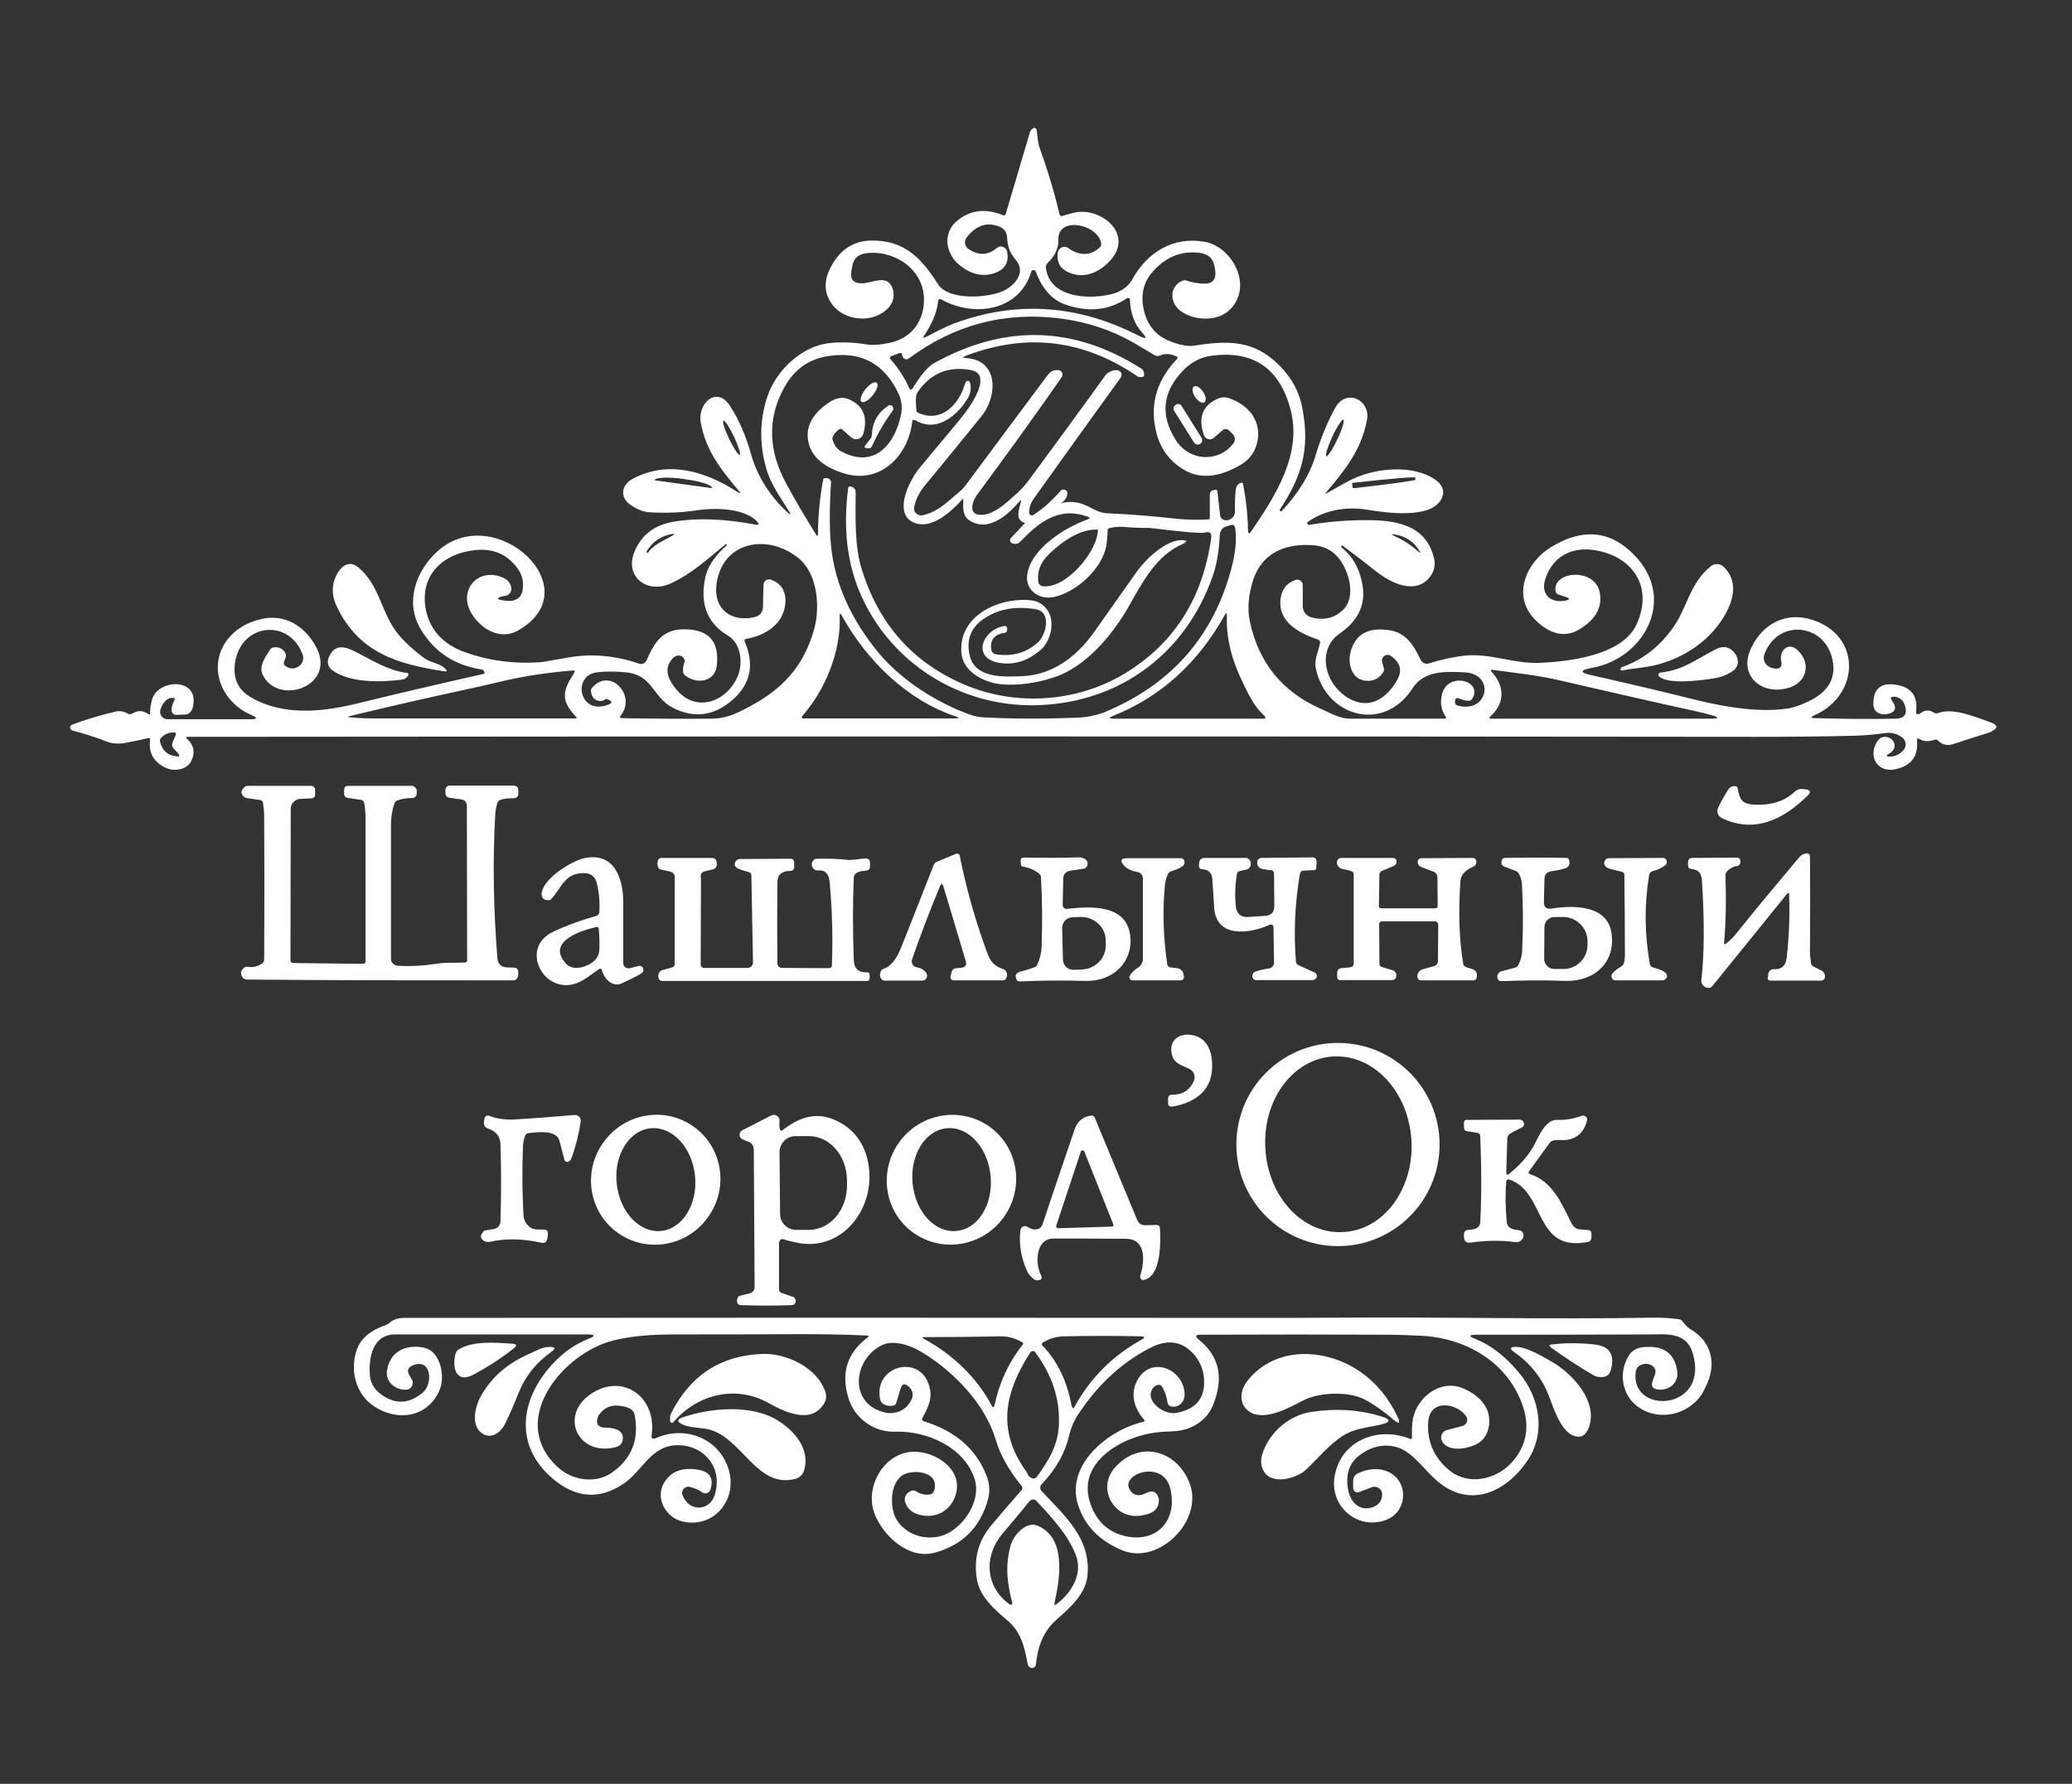 <?xml version="1.0" encoding="utf-8"?>
<!-- Generator: Adobe Illustrator 28.0.0, SVG Export Plug-In . SVG Version: 6.00 Build 0)  -->
<svg version="1.1" id="Слой_1" xmlns="http://www.w3.org/2000/svg" xmlns:xlink="http://www.w3.org/1999/xlink" x="0px" y="0px"
	 viewBox="0 0 764.7 658.5" style="enable-background:new 0 0 764.7 658.5;" xml:space="preserve">
<rect x="0" y="0" width="764.7" height="658.5" fill="#333333" stroke="none"/>
<style type="text/css">
	.st0{fill:#FFFFFF;}
</style>
<g>
	<path class="st0" d="M734.5,266.6c-5.1-1.8-13.8-5.5-19-3.4c-0.6,0.2-1.4,0.2-1.9-0.2c-1.5-1-3.1-1-4.7,0.2c-1.3,0.9-1.9,0.6-1.7-1
		c0.5-5.4-1.9-8.5-7.3-9.4c-5.8-1-8.6,1.5-8.5,7.2c0,2.9,2.6,4.1,5.1,3.6c3.1-0.6,3.7-2.3,1.8-4.9c-0.8-1.1-0.5-1.6,0.9-1.5
		c0.4,0,0.7,0.1,1.1,0.2c1.3,0.5,2.1,1.4,2.6,2.6c1.2,3.4,0.2,5.2-3.2,5.3c-8.9,0.2-18.8,0.1-29.8-0.2c-1.7,0-1.7-0.4-0.2-1.1
		c16.8-7.4,17.5-29.6-1.2-35.3c-9.5-2.9-18,1.6-22.2,10.5c-4.9,10.2,3.8,17.5,13.5,14.8c6.9-1.8,9-9.1,3.5-14.1
		c-3.4-3.1-6.8,0.4-5.9,4.3c0.4,1.8-0.3,2.7-2.1,2.6c-1.1,0-2-0.4-2.9-1c-1.3-1-1.8-2.7-1.2-4.3c4.7-12.8,21.5-11.7,24.9,1.2
		c1.8,7-0.8,12.2-8,15.9c-3.4,1.7-6.5,2.8-9.5,3.1c-8.7,1.1-19.9-0.1-33.8-3.6c-12.4-3.1-24.8-6-37.2-8.8c-4.7-1-4.7-1.9,0.1-2.8
		c18.4-3.3,30.5-24,16.9-40c-9.1-10.6-19.9-12.1-32.4-4.4c-8.7,5.4-14.4,17.6-5.8,26.5c4.5,4.6,10.3,7.4,16.4,3.8
		c4.8-2.9,8.6-7,7.7-13.2c-1.4-9.9-17.6-8.5-16.4-1c0.1,0.7,0.5,1.1,1.1,1.3l2.2,0.7c2.3,0.7,2.2,1.2-0.1,1.6
		c-5.6,0.8-8.8-2.9-6.9-8.3c2.6-7.8,9.3-11.6,17.5-10.5c14.5,2,22.5,13.5,16.1,27.5c-5.3,11.5-24.9,13.7-35.8,14.2
		c-9.3,0.4-18.2-3.6-27.4-2.7c-4.3,0.5-8.8,1.4-13.4,2.9c-1.2,0.4-2.5-0.2-3.1-1.3c-2.6-5.4-5.2-10.1-11.8-11
		c-7.8-1.1-12.5,1.7-14.1,8.3c-1,4,0.4,9.5,5,10.3c2.9,0.5,5.3-0.4,7-2.9c0.4-0.5,0.5-1.1,0.3-1.7l-0.6-2.2
		c-0.5-1.9,1.6-3.4,3.2-2.3c3.5,2.4,4.3,5.4,2.4,8.8c-2.9,5.2-7.9,10-14.5,8.3c-8.7-2.3-14.9-13.2-10.4-21.4
		c0.8-1.5,1.9-2.7,3.2-3.6c6.6-4.5,10.3-10.3,8.8-18.5c-1-5.7-3.5-10.3-7.9-13.8c0,0,0,0,0-0.1l0.3-0.3c0.1-0.1,0.2-0.2,0.4,0
		c4.2,3.1,8.2,6.2,12.1,9.3c5.4,4.3,14.7,9.1,20.1,2.1c1.5-2,2-4.2,1.5-6.6c-2.9-12.7-14.3-14.3-25.1-14.3c-7.2,0-14.3,0.6-21.3,1.8
		c-0.1,0-0.2,0-0.2-0.1c0-0.2-0.1-0.3-0.2-0.4c-0.1-0.1-0.1-0.4,0-0.5c5.9-4.4,14.3-5.9,21.7-4.7c6.6,1.1,24.6,3.9,28-4.4
		c1-2.5,0.2-4.6-2.3-6.5c-8.6-6.1-23.3-4.4-32,0.3c-2.9,1.5-5.6,3.1-8.3,4.6c-0.5,0.3-0.6,0.2-0.2-0.3c7-8.3,13-15.6,15.1-26.8
		c1.4-7.3-7.6-11.8-11.7-4.5c-2.9,5.3-5.3,11.1-7.2,17.4c-2.1,7.2-6.3,14.1-12.7,20.9c0,0-0.1,0.1-0.1,0l-0.4-0.3
		c-0.1-0.1-0.1-0.2-0.1-0.3c8.1-12.3,11.3-22.3,8.3-37.8c-1.3-6.7-4.8-12.5-10.6-17.5c-8.8-7.6-18.3-7-29.3-5.3
		c-3.6,0.6-10.6-1.6-13.7-4.5c-3.1-2.8-4.8-6.6-5.3-11.3c-0.4-4.5,0.9-8.4,3.8-11.6c5-5.6,10.9-7.8,17.6-6.8c3,0.5,4.8,2.2,5.2,5.3
		l0.2,1.2c0.4,3.3-1,5-4.4,4.8c-2.1-0.1-4.1-0.4-6.1-1.1c-0.6-0.2-1.2-0.2-1.8,0.1c-4.8,2.3-4.4,8.2-0.5,11.1
		c5.1,3.7,13.9,4.1,18.5-0.8c8.3-8.7,0.4-22.9-9.4-24.7c-11.7-2.2-21.4,3.8-26.9,13.8c-1.8,3.3-5.1,5-8.6,5.7
		c-8.5,1.8-22.1,0.8-23.3-10c-0.1-0.6,0.2-1.2,0.6-1.7c2.7-2.5,4.1-5.4,4-8.7c-0.2-8.8,14.8-5.6,15.8,1.5c0.1,0.5-0.1,1-0.5,1.4
		c-3.5,3.4-7.9,3-11.6,0.3c-1.5-1.1-3.6-0.2-3.9,1.6c-0.6,4,1.3,6.7,5.5,7.9c5.6,1.7,11-1.4,14.5-5.7c7-8.8-2.6-17.4-11.3-17.2
		c-2.4,0-4.8,0.9-7,1.5c-0.6,0.2-1-0.1-1.1-0.7c-1.9-8.1-4.3-16.1-7.2-24.1c-0.8-2.1-0.9-4.7-1.2-6.9c0-0.3-0.2-0.5-0.4-0.6
		c-0.5-0.4-1.1-0.1-1.8,0.8c-0.1,0.1-0.1,0.2-0.2,0.3l-9,30.4c-0.2,0.6-0.6,0.8-1.1,0.5c-6.6-2.6-12.3-1.9-17.2,2.4
		c-5,4.4-3.8,11.6,0.7,15.6c4,3.5,8.2,4.8,12.5,3.7c4.5-1.2,6.4-3.9,5.6-8.1c-0.3-1.9-2.5-2.6-3.9-1.4c-3.2,2.7-6.7,2.8-10.4,0.3
		c-1.4-1-1.7-2.9-0.6-4.3c3.5-4.5,7.6-5.8,12.1-3.9c1.8,0.7,2.7,2.1,2.8,4.1c0.1,3.1,1.1,5.7,3,7.9c4.4,4.9-0.5,10.1-4.9,11.9
		c-5.7,2.4-19.8,3.4-23.7-2.8c-6-9.5-12.4-16.2-24.6-16c-6.6,0.1-11.6,3.4-15,10c-2.5,4.9-2.4,9.4,0.5,13.4
		c4.5,6.4,15.4,7.4,20.9,1.4c1.8-2,2.3-4.3,1.6-6.8c-1.8-6-7.5-2.2-11.5-2.2c-3,0-4.3-1.5-3.8-4.5l0.3-1.7c0.5-2.9,2.1-4.5,5-4.9
		c10.5-1.4,21.2,5.8,21.5,16.6c0.2,8.2-4.4,14.6-12.4,16.4c-3.6,0.8-6.6,1-9.1,0.6c-4.9-0.8-9.5-0.9-13.8-0.4
		c-9.8,1.2-19.3,10-22.5,19.7c-2.9,8.7-3,17.7-0.3,26.9c1.6,5.6,5.3,10.5,8.4,15.6c0.7,1.1,0.5,1.2-0.5,0.4
		c-6.7-6.2-11.3-13.4-13.6-21.6c-1.9-6.8-4.5-12.8-7.8-17.9c-4.9-7.5-12-0.9-10.8,6.1c1.9,10.5,7.4,17.3,13.9,25.1
		c1,1.2,0.9,1.4-0.5,0.5c-11.9-7.7-25.6-11.6-38.4-4.8c-4.1,2.1-5.1,6.7-1,9.6c2.4,1.7,4.8,2.7,7.1,2.8c6.2,0.4,12.2,0.1,18-0.8
		c6.1-0.9,16.9-0.7,21.5,4c1.2,1.2,1,1.7-0.7,1.3c-11.3-2.1-21.4-2.5-30-1c-6.8,1.2-11.6,4.7-14.2,10.7c-4.2,9.6,4.7,16.2,13.4,12
		c7.7-3.6,13.6-9.1,20-14.3c0.2-0.2,0.4-0.2,0.5,0v0c0.1,0.1,0.1,0.2,0,0.3c-3.8,3.4-7,7.3-8,12.3c-1.9,9.5,0.9,16.5,8.4,21
		c4.9,2.9,5.7,10.1,3.7,14.9c-3.9,9.5-15.3,13.9-22.7,5c-2.8-3.4-5-7.6-1.3-11.5c1.2-1.3,3.2-1.5,4.2,0.2c0.2,0.4,0.3,0.8,0.1,1.3
		c-0.4,1.1-0.6,2.2-0.5,3.4c0,0.5,0.2,0.9,0.6,1.3c4.1,3.4,11,2.8,11.8-3.3c1.1-9-2.8-13.5-11.8-13.6c-8.3-0.1-11.2,4.9-14.1,11.5
		c-0.5,1-1.6,1.6-2.7,1.2c-8.7-3-17.4-3.8-26.1-2.3c-6.5,1.1-9.8,1.7-9.8,1.7c-10.1,0.8-19.5-0.5-28.3-3.6
		c-8.1-2.9-12.9-8.1-14.5-15.5c-2.5-12.4,5.6-20.8,17.9-22.2c6.9-0.8,12.2,1.5,16.1,7c1.1,1.6,1.8,3.5,1.8,5.5
		c0.2,5.2-2.6,7.2-8.4,5.8c-1.1-0.2-1.1-0.5-0.1-1c0.6-0.2,1.2-0.4,1.8-0.4c1.5-0.1,2.6-1.5,2.4-3c-0.3-1.7-1.2-2.9-2.9-3.7
		c-9.4-4.2-17,4.7-11.7,13.3c3.5,5.7,10.5,9.8,17,6.2c27.2-15.4-8.3-48.1-29.4-29.5c-8.1,7.1-12.5,19-6.4,29
		c5,8.4,12.5,13.3,22.3,14.8c0.5,0.1,0.9,0.3,1.1,0.8c0.3,0.5,0.2,0.8-0.4,0.9c-16.4,3.7-32.3,7.4-47.8,11.2
		c-12.3,2.9-26.5,4.2-38.1-2.7c-4.7-2.8-6.6-7.2-5.6-13c2.4-14.4,20.1-16,24.9-2.6c0.6,1.7-0.1,3.6-1.8,4.5
		c-1.7,0.9-3.2,0.7-4.7-0.5c-0.4-0.3-0.6-0.8-0.4-1.3l0.6-1.7c0.2-0.6,0.1-1.3-0.2-1.8c-1-1.6-2.4-2.2-4.3-1.9
		c-0.6,0.1-1,0.4-1.3,0.9c-1.6,2.5-4.2,6.1-2.7,9.1c5.6,11.8,27.2,4.4,19.9-9.9c-4.1-7.9-11.6-12.6-20.3-10.6
		c-5.6,1.3-9.8,3.9-12.8,7.9c-7.2,9.9-2,22.8,9,27.5c2.5,1.1,2.4,1.6-0.3,1.6H61.8c-1.8,0-3.1-1.7-2.6-3.5c0.6-2,2.1-4.5,4.5-4.4
		c0.8,0,1,0.4,0.6,1.1c-0.6,1-0.9,2.1-1,3.4c0,1,0.8,1.9,1.8,1.8l2.8-0.1c1.7,0,2.7-0.9,3.2-2.5c3-11.4-12.7-10.7-14.9-3.3
		c-0.5,1.7-0.8,3.3-0.8,5.1c0,0.7-0.3,0.8-0.8,0.4c-1.9-1.3-3.8-1.3-5.8-0.1c-0.5,0.3-1.1,0.4-1.7,0c-1.4-0.8-3-1.1-4.5-0.7
		c-5.6,1.3-10.9,2.9-16,4.8c-0.5,0.2-0.8,0.7-0.7,1.2c0.1,0.5,0.4,0.8,0.9,1c3.8,1,7.9,2.2,12.2,3.9c2.2,0.9,4.5,1.1,6.9,0.7
		c2.9-0.5,5.8-1.1,8.6-1.8c0.7-0.2,1,0.1,0.9,0.8c-0.6,4.6,1.3,8,5.7,10.1c3.4,1.6,8.1,0.7,9.6-2.7c1.4-3.1,0.8-5.7-1.6-7.9
		c-0.6-0.5-0.5-0.8,0.3-0.8c209.1-0.2,401.9-0.2,578.2,0c12.8,0,25-0.1,36.5-0.4c3.7-0.1,7.6-0.4,11.7-1c2.2-0.3,4.3,0.2,6.2,1.6
		c1.5,1.1,1.8,3.3,0.5,4.7c-1.4,1.6-3.1,2.4-5.1,2.4c-1.4,0-1.5-0.3-0.3-1c5.6-3.4-1.2-9.1-4.2-4.7c-3.7,5.5,0,11.7,6.4,10.4
		c6-1.2,8.7-4.7,8.2-10.7c0-0.7,0.2-0.9,0.9-0.5c1.6,1,3.4,1,5.5,0.3c0.5-0.2,1-0.1,1.4,0.3c1.6,1.6,3.5,2,5.8,1.2
		c4.4-1.4,8.8-2.9,13.4-4.3C737.5,268.8,737.6,267.7,734.5,266.6z M515.3,197.4c3.8,0.7,6.8,2.8,8.8,6.4c0,0.1,0,0.1,0,0.2
		c0,0-0.1,0-0.2,0c-3-2.7-5.9-4.6-8.8-5.9C513.1,197.2,513.2,197,515.3,197.4z M499.3,178.2l0.4,0c12.5-1.4,22.6-2.3,22.6-1.9
		l0.1,0.8c0,0.3-10,1.7-22.5,3.1l-0.4,0c-0.1,0-0.3-0.1-0.3-0.2l-0.2-1.5C499.1,178.3,499.2,178.2,499.3,178.2z M491.7,161.2
		c1.7-3.7,3.6-6.5,4.1-6.3c0.5,0.2-0.4,3.5-2.2,7.2c-1.7,3.7-3.6,6.5-4.1,6.3C489,168.1,490,164.9,491.7,161.2z M273,167.9
		c-0.5,0.2-2.2-2.4-3.9-5.9c-1.7-3.5-2.6-6.5-2.1-6.7c0.5-0.2,2.2,2.4,3.9,5.9C272.5,164.7,273.5,167.7,273,167.9z M262.8,180.2
		C262.8,180.2,262.8,180.2,262.8,180.2l-21.2-2.9c0,0,0,0,0,0v0c0.2-1.1,4.9-1.3,10.7-0.5l0.5,0.1
		C258.4,177.6,263,179.1,262.8,180.2L262.8,180.2z M248.2,197.7c-3.6,2.1-6.4,2.9-9.2,6.4c0,0-0.1,0.1-0.1,0l-0.3-0.3
		c-0.1-0.1-0.1-0.1,0-0.2c2.2-3.6,5.3-5.8,9.5-6.5C249,197,249.1,197.2,248.2,197.7z M65.2,279.2c-3.3-0.3-5.3-2.1-6.1-5.3
		c-0.2-0.6,0-1.2,0.4-1.6c1.3-1.3,2.8-2,4.7-1.9c0.7,0,0.9,0.4,0.6,1l-1.2,2.9c-0.2,0.6-0.1,1.3,0.3,1.8l1.9,2.1
		C66.5,279,66.3,279.4,65.2,279.2z M341.2,123.7c2.9-4.4,4.6-8.5,5-12.4c0.1-0.9,0.5-1.1,1.3-0.7c11.7,6.5,28.6,4.5,33.1-10.3
		c0.2-0.8,1.4-0.8,1.7,0c1.9,5.2,5.2,10.1,10.8,12.1c8.6,3,16.1,2.2,22.8-2.3c0.5-0.3,1.1,0,1.1,0.5c0.2,4.9,1.6,8.9,4.3,11.9
		c2.2,2.5,1.9,2.9-1.1,1.4c-21.7-11.1-43.6-12.9-65.8-5.3c-4.5,1.5-8.5,3.6-12.5,5.7C340.7,125,340.5,124.7,341.2,123.7z
		 M329.1,131.4l2.7-1c0.7-0.3,1.1,0,1.2,0.7c0.1,0.8,0.5,1.3,1.2,1.5c0.4,0.1,0.8,0,1.1-0.2c16.8-12.5,35.5-17.5,56.3-14.8
		c9.8,1.3,18.8,4.3,26.9,9c2.7,1.6,5.3,3.1,7.8,4.6c0.5,0.3,1.1,0.3,1.6,0.1c2.1-0.9,4.2-0.8,6.5,0.4c0.3,0.1,0.3,0.5,0.1,0.7
		c-7.3,7.6-10,16.1-8.1,25.7c1.3,6.7,4.7,11.7,10.2,15.1c5.9,3.7,13,3.2,21.1-1.5c3.7-2.1,5.8-5.3,6.5-9.4c1.1-7.6-3.9-13-10.6-15.3
		c-1.4-0.5-2.8-0.4-4.2,0.2c-5.6,2.5-7.3,7-5.1,13.4c0.5,1.6,2.5,2.1,3.7,1l3-2.6c1-0.9,1.9-0.8,2.8,0.1l1.2,1.2
		c0.9,0.9,1,2.4,0.2,3.4c-5.6,7.2-16.3,6.6-21.3-1.3c-5.9-9.3-4.8-18,3-25.9c2.9-2.9,6.3-4.7,10.4-5.2c15.3-2,25,4.7,29,19.9
		c4.3,16.3-5.4,31.6-14.5,44.9c-0.7,1.1-1.1,1-1.2-0.3c-0.1-5.6-0.7-11.2-1.8-17c-0.1-0.6-0.5-0.8-1-0.5c-1,0.4-1.5,1.1-1.7,2.2
		c-0.3,2.4-0.4,5.1-0.3,7.9c0.1,1.7-0.7,2.9-2.3,3.5c-0.4,0.2-0.9,0.2-1.4,0.1c-1-0.1-1.7-0.9-1.8-1.8l-1-8.8c0-0.4-0.4-0.7-0.8-0.6
		l-0.5,0.1c-1,0.2-1.5,0.7-1.5,1.8l0,8.5c0,0.2-0.1,0.3-0.2,0.5c-3.6,0.3-9,0.2-12.9-0.3c-8.4-0.9-16.6-1.6-24.5-1.9
		c-2.5-0.1-4.3-1-6.4-2.1c-0.6-0.3-1.1-0.6-1.7-0.8c-3-1.4-6.2-1.7-9.4-0.8c1.5-0.8,2.4-2,2.5-3.6c0.1-0.6-0.3-1.2-0.9-1.4
		c-0.6-0.2-1.2-0.1-1.6,0.4c-3.3,3.8-6.7,6.8-10.1,8.9c-0.3,0.2-0.7,0.2-1,0c-0.3-0.2-0.5-0.5-0.5-0.9c0-1.8,0.6-3.5,1.7-5.1
		c10.2-14.3,20.9-29.2,32.1-44.7c0.3-0.5,0.4-1,0.3-1.5c-0.2-0.5-0.6-0.9-1.1-1.1c-0.5-0.2-1.1-0.2-1.6-0.1
		c-1.4,0.3-2.5,0.9-3.2,1.8c-9.7,13.5-19.2,26.4-28.1,38.5c-1.7,2.3-3.6,4.4-5.7,6.1c-0.4,0.3-0.8,0.7-1.2,1.1
		c-3.4,2.9-7.3,6.3-11.9,5.8c-1.3-0.1-2.4-1.3-2.3-2.7c0.1-1.7,0.8-3.3,1.9-4.8c10.5-14.2,21-28.7,31.1-43.2
		c0.3-0.4,0.4-0.9,0.3-1.4c-0.1-0.5-0.5-0.9-0.9-1.1c-0.3-0.2-0.7-0.2-1-0.2c-1.5,0-2.6,0.6-3.5,1.8c-10,13.4-20,26.8-30,40.3
		c-0.9,1.3-2.1,2.5-3.4,3.5c-0.6,0.5-1.1,0.9-1.6,1.4c-3.4,2.9-6.6,5.6-11.1,6.6c-0.9,0.2-1.8-0.1-2.5-0.7c-0.7-0.6-0.9-1.6-0.7-2.5
		c0.6-2.7,1.9-5.3,3.8-7.6c8.4-10.2,15.4-18.8,21.3-26.1c3-3.8,5.1-10.6,2.9-15.6c-1-2.3-3.3-5.1-8.6-5.5c-0.9-0.1-1.2-0.2-1.4-0.2
		l0-0.1c0.3-0.2,0.7-0.4,1.4-0.7c22.3-8.4,43.3-5.8,63.1,7.8c0.2,0.1,0.4,0.2,0.7,0.2c1,0,1.5-0.1,1.6-0.5c0.2-1.1-0.2-2.2-1.1-2.7
		c-24.8-15.7-50.1-16.4-76.1-2.1c-3.6,2-6.1,6.3-8.3,9.6c-0.3,0.4-0.9,0.4-1.1-0.1c-1.6-3.7-3.8-7.1-6.6-10.4
		C328.1,132.2,328.3,131.7,329.1,131.4z M383.2,214.8c-0.5-3.7,0.7-7,3.7-10c2.3-2.3,10.3-9.7,18.1-9.3c0.2,0,0.2,0,0.2,0.3
		c-0.2,4.8-4.5,11.9-10.1,16.5c-3.7,3.1-7.4,4.5-10.3,4.1C384,216.3,383.3,215.6,383.2,214.8z M212,265.2c-23,0-47.6,0-73.6,0
		c-3.1,0-6.1-0.1-9.1-0.4c-1.1-0.1-1.1-0.3,0-0.5c13.6-3.3,27.5-6.5,41.9-9.6c4.3-0.9,8.5-1.9,12.8-2.9c8.5-2.1,17.7-3.5,27.4-4.3
		c0.7-0.1,0.9,0.2,0.5,0.9c-4.2,6.5-5.1,10,0.5,16C213.1,264.9,213,265.2,212,265.2z M272.1,263.1c-3,1.4-6,2.1-9.1,2.2
		c-11.5,0.1-22.6,0-33.4-0.2c-0.8,0-1-0.4-0.5-1c5.9-7.3-3.9-18-10.6-10.2c-0.4,0.5-0.5,1-0.4,1.5c0.4,2.2,1.5,3.3,3.5,3.4
		c0.7,0,1.3-0.2,1.8-0.7c0.1-0.1,0.2-0.1,0.3-0.1c2.6,0.8,2.6,1.6,0,2.4c-10.1,3.1-12.4-11-3.5-12.2c3.4-0.4,7-0.4,10.9,0
		c9.8,1,9.8,9.1,16.9,12.9c7.9,4.2,15.4,3.3,22.3-2.7c6.7-5.8,8.2-13,4.6-21.4c-0.3-0.7-0.1-1.1,0.7-1.2c7.2-1.3,13.3-5.5,14.2-12.6
		c0.5-4.6-1.2-7.7-5.2-9.2c-1.3-0.5-2.8,0.4-2.8,1.9c-0.1,2.6-0.2,5.2-0.2,7.7c0,2.3-1,3.7-3.1,4.2c-8.3,2-15.2-2.7-14.1-11.9
		c2-16,18.5-19,29.9-10.2c7.4,5.7,8.4,17.9,6.3,26.1C296.2,248.1,286.4,256.4,272.1,263.1z M352.5,265.2h-56.1
		c-0.4,0-0.6-0.5-0.4-0.8c8.7-9.7,14.4-24.2,13.9-36.9c0-1.2,0.2-1.3,0.8-0.2c9.1,16.4,23.8,31,41.8,37.1
		C354.2,264.9,354.2,265.2,352.5,265.2z M398.3,264.9c-12.5,0.5-24.3,0.5-35.5-0.1c-1.8-0.1-3.5-0.5-5.1-1.1
		c-12.1-4.4-24.7-12.4-33.1-22.3c-10.5-12.6-16.5-25.9-17.9-39.9c-0.6-6.3-0.6-14.1,0-23.2c0.1-1-0.7-1.8-1.6-1.8l-0.6,0
		c-0.4,0-0.7,0.2-0.7,0.6c-1.3,6.9-1.9,13.6-1.9,19.9c0,1-0.3,1-0.8,0.2c-3.5-5.6-7.2-11.8-10.9-18.6c-6.7-12.3-7-24.1-0.9-35.3
		c4.3-8,10.8-11.8,19.8-12.2c10.3-0.6,17.8,4.2,22.5,14.2c1.2,2.6,1.5,5.2,0.9,7.9c-2.3,11-9.9,19.9-21.9,13.5
		c-1.6-0.8-2.7-2.3-3.3-4.3c-0.2-0.5-0.1-1,0.2-1.5c0.5-0.9,1.2-1.7,2-2.3c0.5-0.4,1-0.4,1.4,0l3.3,2.9c1.5,1.3,3.8,0.6,4.4-1.3
		c1.8-6.2,0-10.5-5.3-12.8c-3.7-1.6-7.2,0.8-9.9,3.1c-4.4,3.8-6.1,8.1-5,12.9c1.4,6.2,7.2,9.5,12.9,11.3
		c13.6,4.3,24.1-6.6,25.4-19.3c0-0.2,0.1-0.4,0.2-0.5l0.1,0.2l0.5,0c0.2,0,0.2,0,0.3,0c2.5,1.6,5.2,2,8,1.4c4.1-1,8.3-4.4,11.2-9.2
		c1.1-1.7,1.4-3.4,1.2-5.1c-0.1-0.8-0.3-1.6-1-1.6c-0.7-0.1-0.9,0.7-1.2,1.5c-1.4,4.8-4.5,8.8-8.2,10.5c-2.9,1.3-6,1.2-9.1-0.3
		c-0.3-0.2-0.5-0.4-0.5-0.8c0-0.5-0.1-1.1-0.1-1.6c-0.1-1.9-0.3-3.8,0.6-5.2c4.6-6.7,11-9.5,19-8.2c2.1,0.3,3.4,1.1,3.9,2.5
		c1.3,3.6-2.9,10.5-7.3,15.8c-4.7,5.7-9.7,11.7-14.9,17.9c-2.5,3-7.3,11.3-5.5,16.7c0.7,2,2.2,3.3,4.5,3.9c5.9,1.5,12.3-4,16.7-8.9
		c0.2-0.2,0.3-0.3,0.4-0.4c0,0.1,0,0.3,0,0.5l0,0.5c-0.1,2.5-0.2,5.6,2.4,7.2c7.7,4.8,15.4-3.8,18-6.7c0.5-0.5,0.8-0.8,1-0.9
		c0,0.3-0.1,0.7-0.3,1.3c-0.3,1.2-0.6,2.2-0.7,3.3c-0.3,2,0.5,3.3,2.3,3.8l0,0.2l0,0l-5.1,5.4c-0.3,0.3-0.4,0.7-0.3,1.1
		c0.1,0.4,0.4,0.7,0.7,0.8l0.5,0.2c0.8,0.2,1.8,0,2.4-0.6c6.6-6.8,13.9-13.2,24.6-9.5c1,0.3,1.2,0.6,1.3,0.6
		c-0.1,0.1-0.3,0.3-1.3,0.7c-7.8,2.8-20.1,10.4-21.8,19.7c-0.5,2.7,0.2,5.1,2,6.8c1.5,1.4,3.5,2.2,5.7,2.2c0.7,0,1.4-0.1,2.1-0.2
		c8.2-1.8,18.2-10.6,19.4-19.6c0.2-1.7,0.4-3.4,0.4-5.1c0-0.4,0.2-0.6,0.6-0.7c1.7-0.5,3.6-0.6,5.4-0.5c3.1,0.3,6.2,0.4,9.3,0.4
		c0.1,0,0.2,0,0.3,0c8.5,1,18.6,2.2,20.3,1.7c1.8-0.5,2.6,0.2,2.3,2.1c-3.2,22.6-14,39.3-32.5,50.3c-17.5,10.3-39.7,11.7-58.4,3.8
		c-19.1-8.1-31.8-22.3-38.1-42.8c-2.7-8.8-2.2-19.1-2.2-28.4c0-0.8-0.4-1.4-1.2-1.8l-0.4-0.2c-0.6-0.2-1.2,0.1-1.2,0.7
		c-2.1,17-0.2,32.9,9.4,48.1c13.1,20.7,36.4,32.9,61.2,31.9c30.1-1.2,54.1-19.3,64-47.7c1.4-4,2.3-9.1,2.6-15.3
		c0.1-1.4,1-2.5,2.2-2.9l1.6-0.5c1.1-0.4,1.7,0,1.9,1.2c0.5,4.1,0.1,8.4-1,13c-6.4,26.2-22.3,44.6-47.7,55
		C404.4,264.1,401.4,264.7,398.3,264.9z M466.2,265.3l-55.3,0c-1.7,0-1.8-0.3-0.2-1c17.6-7,31.3-19.4,41.3-37.2c0.6-1,0.8-1,0.8,0.2
		c-0.3,7.8,1.6,15.9,5.7,24.3c2.2,4.6,4.3,9.2,8.2,12.7C467.3,264.9,467.1,265.3,466.2,265.3z M538.1,260.5
		c-0.8-0.2-1.2-0.7-1.1-1.5l0-0.5c0.1-0.6,0.7-1,1.3-0.7c1.2,0.5,2.4,0.8,3.6,0.9c0.6,0,1.1-0.2,1.4-0.7c4.3-6.7-9-10.3-11.1-1.7
		c-0.8,3.1-0.3,5.7,1.2,8c0.5,0.6,0.3,1-0.5,1c-12.5,0-24,0-34.4,0c-4.3,0-7.4-2.1-11.2-3.7c-14.1-6.3-22.8-17-26-32.1
		c-1-4.6-0.6-9.8,1.2-15.4c3.3-10.1,12.1-13.7,22.5-12.8c3.5,0.3,6.4,1.7,8.7,4.3c4.1,4.7,7.1,14.8,1.8,19.7
		c-3.1,2.9-6.9,3.8-11.5,2.6c-1.9-0.5-3.2-2.2-3.2-4.1l0-7.8c0-1.4-1.4-2.4-2.7-1.9c-2.8,1-4.5,2.8-5.2,5.5
		c-2.3,9.3,6.1,14.1,13.6,16.5c0.5,0.2,0.8,0.7,0.7,1.2c-0.6,3.2-2.2,6-1.6,9.3c3.6,17.9,25,24.2,35.8,7.4c4.1-6.4,11.9-6.2,19-5.8
		C551.9,248.6,549.4,263.4,538.1,260.5z M631.1,265.3l-80.7,0c-0.9,0-1-0.3-0.3-0.9c5.2-4.7,5.4-10.9,0.5-16.3
		c-0.6-0.7-0.5-1,0.4-0.8c8.3,1.1,16.7,2,24.8,3.9c16.6,3.8,33.3,7.7,50.3,11.4c1.8,0.4,3.5,0.8,5.2,1.3
		C634.7,264.8,634.6,265.3,631.1,265.3z"/>
	<path class="st0" d="M322.1,145.9c1.6-1.9,2.2-4,1.5-4.6c-0.8-0.6-2.6,0.4-4.2,2.4c-1.6,1.9-2.2,4-1.5,4.6
		C318.7,148.9,320.5,147.9,322.1,145.9z"/>
	<path class="st0" d="M440.6,142.7c-0.8,0.5-0.6,2.3,0.5,3.9c1.1,1.6,2.7,2.5,3.4,1.9c0.8-0.5,0.6-2.3-0.5-3.9
		C442.9,143,441.4,142.1,440.6,142.7z"/>
	<path class="st0" d="M434,149.4l-0.2,0.1c-0.7,0.5-0.9,1.4-0.5,2.1l7.4,11.8c0.5,0.7,1.4,0.9,2.1,0.5l0.2-0.1
		c0.7-0.5,0.9-1.4,0.5-2.1l-7.4-11.8C435.7,149.1,434.7,148.9,434,149.4z"/>
	<path class="st0" d="M321.3,161.9l-2.1,2.7c-0.2,0.3,0,0.8,0.4,0.8l1.1,0.1c0.4,0,0.8-0.2,1-0.6c2.1-4.6,4.6-9,7.7-13.2
		c0.4-0.6,0.4-1.1,0-1.7c-0.3-0.5-1-0.6-1.5-0.3c-3.9,2.6-6,6.2-6.1,10.9C321.7,161.1,321.6,161.6,321.3,161.9z"/>
	<path class="st0" d="M369.6,252.6c5.6,0.5,11.9-0.2,18.9-2.4c12.3-3.8,22.4-16.2,28.4-26.9c4.9-8.7,9.9-18.1,19.2-22.3
		c2.4-1.1,2.3-1.6-0.3-1.6c-5.7,0.1-13.1,7.1-16.3,11.7c-5.1,7.2-10.2,14.4-15.4,21.8c-6.5,9.3-15.4,16.2-26.7,16.7
		c-7.2,0.3-17.8,0.9-19.6-8c-1.2-5.8,0.7-10.3,5.8-13.5c5.2-3.4,11.4-4.4,18.7-3.2c5.8,1,3.9,9.3,0.8,12.2
		c-4.3,3.9-9.6,5.4-15.7,4.4c-0.7-0.1-1.3-0.7-1.5-1.4c-0.7-3.7,0.9-5.9,4.9-6.5c0.6-0.1,0.9-0.5,0.9-1.1v-0.6
		c0-0.5-0.4-0.9-0.9-0.8c-7.9,1-12.4,11.5-2.5,13.5c5.7,1.1,11-0.5,15.9-4.8c3.6-3.2,5.6-10.9,1.9-15.2c-1.4-1.7-3.1-2.6-4.9-2.9
		c-11.5-1.6-27.4,5-26.4,19.1C355.2,248.1,363.5,252.1,369.6,252.6z"/>
	<path class="st0" d="M163.8,247.8c1.2,0.2,1.4-0.1,0.5-1c-2.3-2.1-5.3-2.1-7.8-3.9c-3.5-2.6-6.7-5.4-9.3-8.5
		c-6.5-7.6-6.9-18.3-14.9-24.9c-4.9-4.1-8.6,2.3-9.3,6.3c-0.5,2.6,0,5.3,1.3,8.1C132.5,241,146.5,245.1,163.8,247.8z"/>
	<path class="st0" d="M598.1,246.9c-0.1,0.5,0.1,0.7,0.6,0.6c2.6-0.5,5.1-0.8,7.4-1.1c10.8-1.3,22.1-7.1,28.8-16.7
		c4.3-6.2,7.5-14.5,1.2-20.5c-1.3-1.2-3.3-1.3-4.7-0.2c-8,6.5-8.6,15.5-14.3,23.2c-5,6.8-11.1,11.5-18.4,14
		C598.4,246.3,598.2,246.6,598.1,246.9z"/>
	<path class="st0" d="M122.6,247.4c6.4,4.7,17.9,4.5,25.6,3.5c1-0.1,1.8-0.6,2.4-1.5c0.3-0.6,0.2-0.9-0.5-1
		c-6.6-0.8-12.7-4.6-18.7-7.7c-4.2-2.2-8-3.1-10.1,2.1C120.6,244.5,121.2,246.4,122.6,247.4z"/>
	<path class="st0" d="M633.6,239.5c-7.3,3.6-12.2,7.9-20.9,8.8c-0.6,0.1-0.9,0.8-0.5,1.3c3.2,3.3,16.2,1.5,20.5,0.8
		c2.4-0.4,4.6-1.2,6.5-2.5c2.2-1.4,2.7-3.4,1.7-5.7c-0.3-0.6-0.7-1.2-1.1-1.6C638.1,238.7,636,238.4,633.6,239.5z"/>
	<path class="st0" d="M189.4,361.9c0.7,0,1.2-0.3,1.5-0.8c0.4-0.8,0.5-1.7,0.3-2.8c-0.1-0.6-0.7-1.1-1.3-1.1l-3-0.1
		c-1.7,0-3.2-1.4-3.3-3.1c-1.5-18.3-1.8-36.2-0.8-53.7c0.1-1.3,0.4-2.7,0.8-4c0.2-0.5,0.5-0.8,1-1c1.5-0.5,3.1-0.7,4.7-0.6
		c1.4,0,2-0.6,2-1.9l0-1c0-1.2-0.6-1.8-1.9-1.8l-23.5,0c-0.8,0-1.5,0.7-1.5,1.5v1.2c0,1,0.5,1.7,1.6,1.8l4.2,0.6
		c1.4,0.2,2.1,1,2.1,2.5l0.1,57c0,0.4-0.3,0.7-0.7,0.7c-3.4,0.2-6.7-0.1-10.1,0.4c-5.1,0.8-10,1.1-14.8,0.8
		c-1.4-0.1-2.5-1.2-2.5-2.6c0-16.8,0-33.3,0-49.4c0-2.8,0.4-5.4,1.3-8c0.2-0.5,0.5-0.9,1-1c1.7-0.6,3.4-0.9,5.3-0.9
		c1.3,0,1.9-0.7,1.9-1.9V292c0-1-0.8-1.9-1.9-1.9l-23.3,0c-1.1,0-1.6,0.5-1.6,1.6l0,1.4c0,0.7,0.5,1.3,1.2,1.4l5.1,0.8
		c0.6,0.1,1,0.5,1.1,1.1c0.3,1.4,0.4,2.8,0.5,4.3c0,18.2,0,36.2,0,54c0,0.8-0.4,1.1-1.1,1.1l-25.4-0.3c-0.8,0-1.2-0.4-1.2-1.2
		l0.1-55.7c0-1.9,1.5-3.6,3.5-3.7l4-0.2c1,0,1.6-0.6,1.5-1.6l0-1.4c0-1.1-0.6-1.6-1.6-1.6l-23.3,0c-0.4,0-0.8,0.1-1.1,0.4
		c-1.4,1.2-1.6,2.4-0.4,3.5c0.3,0.3,0.7,0.5,1.1,0.6l4.9,0.7c0.7,0.1,1.2,0.6,1.2,1.2c0.2,1.6,0.4,3.3,0.4,5.1
		c0.1,16,0.1,33.4,0,52.4c0,0.8-0.3,1.4-1,1.8c-1.5,1-3.1,1.4-5.1,1.1c-0.6-0.1-1.1,0.1-1.5,0.5c-0.8,0.7-1.1,1.4-0.9,2.2
		c0.3,1.4,1.1,2,2.5,2C123.6,361.9,156.1,361.9,189.4,361.9z"/>
	<path class="st0" d="M667.2,293.6c1.2-1.2,1-1.9-0.7-2.2l-1-0.1c-1.3-0.2-2.4,0.2-3.3,1.1c-3.8,3.5-8.8,5-15.1,4.6
		c-4.5-0.3-5-2.1-5.8-6c-0.1-0.5-0.4-0.8-0.9-0.8c-1.1-0.1-2,0.4-2.6,1.3c-1.3,2.1-2.6,4.3-3.7,6.7c-0.7,1.4-0.1,3,1.2,3.7
		C647.3,307.8,658.1,302.7,667.2,293.6z"/>
	<path class="st0" d="M370.2,357.7c-2.7-0.8-4.6-2.5-5.6-5.3c-4.5-12-7.9-24.1-10.4-36.5c-0.1-0.6-0.8-1-1.4-0.7l-7,2.9
		c-0.6,0.2-1,0.7-1.2,1.2c-4,10.3-8,20.3-11.9,30.2c-1.8,4.6-4,7.3-6.5,8.1c-0.7,0.2-1.1,0.7-1.3,1.4c-0.2,0.7-0.2,1.4,0.2,2.1
		c0.3,0.6,0.8,0.9,1.4,0.9l13.8,0c1.5,0,2.4-1.7,1.5-2.9c-0.8-1.1-1.9-1.8-3.4-2c-1.4-0.2-2.2-1.6-1.8-2.9c2.9-8.4,6.3-17.4,10.3-27
		c0.5-1.2,0.9-1.2,1.3,0.1l8.2,27.4c0.5,1.6-0.1,2.4-1.8,2.6l-1.7,0.1c-0.9,0.1-1.4,0.5-1.7,1.4l-0.4,1.6c-0.2,0.8,0.4,1.5,1.2,1.5
		l18.2,0c0.5,0,0.8-0.2,1.1-0.7c0.5-0.9,0.5-1.8,0-2.6C371.1,358.2,370.7,357.9,370.2,357.7z"/>
	<path class="st0" d="M672.1,358.2l-2.8-1.4c-0.5-0.2-0.8-0.6-0.9-1.2c-0.3-2-0.5-3.9-0.4-5.8c0.1-11.2,0.1-22.3,0-33.3
		c0-1.3-0.6-1.7-1.8-1.4c-0.9,0.2-1.7,0.8-2.2,1.4c-8,9.5-15.9,19-23.7,28.7c-1,1.2-2.1,2.2-3.4,3.2c-0.4,0.3-0.6,0.2-0.6-0.3
		c0.7-8.2,0.8-16.5,0.5-24.9c0-0.6,0.2-1.2,0.6-1.6c1-1,2.2-1.7,3.8-1.9c0.6-0.1,1.1-0.7,1.1-1.3l0-0.7c0-0.6-0.5-1.1-1.1-1.1
		l-16.5,0.1c-1.2,0-1.7,0.6-1.7,1.8l0,0.9c0,0.9,0.5,1.3,1.3,1.4c2.4,0.2,3.6,1.5,3.8,3.9c1,15.3,0.9,27.8-0.2,37.2
		c-0.2,1.6,1.3,2.8,2.7,2.8c0.5,0,0.9-0.2,1.3-0.6l27.6-34.1c0.5-0.6,0.8-0.5,0.8,0.3c0.3,7.4,0,15.1-0.9,23.3
		c-0.3,2.9-1.9,4.3-4.7,4.2c-1.1-0.1-2.1,0.8-2.1,1.9c0,0.3-0.1,0.5-0.1,0.8c-0.3,1,0.1,1.5,1.1,1.5c7.1,0,13.2,0,18.2,0
		c1.3,0,1.9-0.7,1.7-2C673.3,359.1,672.8,358.5,672.1,358.2z"/>
	<path class="st0" d="M220.1,338.1c-5.4,1.5-10.7,3.4-15.8,5.8c-14,6.4-1.9,26.9,12,17.2c1.6-1.1,3.1-2.2,4.7-3.3
		c0.6-0.4,1-0.3,1.2,0.5c0.8,3,3.8,6.3,7.3,4.7c2.6-1.2,4.9-2.3,7.1-3.6c0.7-0.4,1-1,0.8-1.8c-0.2-0.8-1-1.2-1.8-1l-3.1,0.8
		c-1.3,0.3-2.5-0.6-2.5-1.9c0-7.7,0-15.2,0-22.7c0-8.6-3.4-18.4-14.4-16c-4.9,1.1-15.2,7.6-15.7,13c-0.1,1.5,0.6,2.4,2.2,2.5
		c0.6,0.1,1.1-0.1,1.5-0.6c3.8-4.2,4.8-9.4,11.8-9.4c2.6,0,4.2,1.2,4.8,3.5c0.9,3.5,1.2,7.1,1,10.9
		C221.2,337.3,220.7,337.9,220.1,338.1z M221.2,350.5c-0.1,3-2,5-5.6,6.3c-3.1,1-5.5,0.5-7.1-1.5c-6.5-7.8,5.8-11.8,11.6-13.1
		c0.5-0.1,0.8,0.1,0.9,0.7C221.2,345.4,221.3,348,221.2,350.5z"/>
	<path class="st0" d="M260.3,321.6l2.9-0.7c0.6-0.2,1-0.5,1.2-1.1c0.2-0.7,0.2-1.4,0-2c-0.3-0.7-0.8-1.1-1.5-1.1
		c-6.2,0-12.5,0-18.8,0c-0.6,0-1,0.3-1.2,0.8c-0.3,0.7-0.4,1.5-0.1,2.4c0.2,0.6,0.5,1,1.2,1.1l3.5,0.8c0.9,0.2,1.5,1,1.5,1.9l0,32.2
		c0,0.6-0.3,1-0.9,1.2l-3.6,1c-0.5,0.1-0.9,0.4-1.2,0.9c-0.4,0.7-0.5,1.4-0.2,2.2c0.2,0.6,0.7,0.9,1.3,0.9l75.6,0
		c0.5,0,0.8-0.2,0.9-0.7c0.1-0.6,0.1-1.2,0-1.8c-0.1-0.5-0.4-0.7-0.9-0.7c-3.1,0.2-4.8-1.3-4.9-4.6c-0.4-11.1-0.4-21.2,0-30.4
		c0.1-1.5,1.5-2.3,4.4-2.5c1.1-0.1,1.6-0.6,1.6-1.7l0-1.2c0-1.1-0.6-1.6-1.7-1.6c-2.3,0.1-4.5,0.7-6.7,0.5
		c-3.8-0.4-7.5-0.5-11.3-0.4c-0.7,0-1.2,0.4-1.5,1c-0.5,0.9-0.4,1.7,0.1,2.4c0.5,0.7,1.1,1,1.9,0.9c2.6-0.2,4,1.2,4.3,4.3
		c1,11.2,1.2,21.4,0.8,30.9c0,0.5-0.5,0.9-1,0.9l-17.4-0.1c-0.9,0-1.7-0.7-1.7-1.7c-0.1-10.9-0.1-20.8,0-29.8c0-2.9,1.6-4.3,4.7-4.3
		c1,0,1.5-0.5,1.5-1.5l0-1.5c0-1-0.5-1.6-1.6-1.5l-18.4,0.1c-0.9,0-1.7,0.7-1.9,1.6c-0.2,1,0.4,1.7,1.6,2.1c1.2,0.5,2.4,0.8,3.5,1.1
		c0.6,0.2,1,0.6,1,1.2l0.6,32.2c0,1.1-0.9,2-2,2l-16.1,0c-0.6,0-1.2-0.5-1.2-1.2l0.1-31.9C258.3,322.7,259,321.9,260.3,321.6z"/>
	<path class="st0" d="M382.8,356.1c-0.2,0.5-0.6,0.8-1.1,1c-1.6,0.6-3.4,1.1-5.2,1.6c-1.5,0.4-2,1.3-1.4,2.8
		c0.2,0.5,0.7,0.8,1.2,0.8c7.9-0.4,16.1-0.4,24.5-0.2c9.4,0.2,17.1-6.3,16.4-16c-1-12.6-14.9-11.5-23.5-10.6
		c-0.8,0.1-1.5-0.6-1.5-1.4l0.2-9.6c0-1.8,0.9-2.8,2.7-3.1l4.7-0.7c1.6-0.2,2.2-2.3,0.9-3.4c-0.8-0.6-1.8-0.9-3.1-0.8
		c-6.4,0.3-13.1,0.1-19.8,0.1c-0.8,0-1.2,0.4-1.1,1.2l0.1,1.4c0,0.4,0.3,0.7,0.7,0.7c2.4,0.4,4.4,1.3,6,2.6c0.5,0.4,0.7,0.9,0.7,1.5
		c0.5,8.9,0.5,17.6,0.2,26C384.2,352.3,383.7,354.2,382.8,356.1z M395.7,338.6l3.1-0.1c5-0.1,9.2,3.7,9.3,8.6l0,1.7
		c0.1,4.9-3.8,8.9-8.9,9.1l-3.1,0.1c-2,0-3.7-1.6-3.8-3.6l-0.3-12C392.1,340.3,393.7,338.7,395.7,338.6z"/>
	<path class="st0" d="M430.9,322.9c0.3-0.6,0.7-1.1,1.4-1.3c1.3-0.4,2.6-0.9,3.8-1.6c0.9-0.5,1.2-1.3,1-2.2c-0.1-0.6-0.7-1-1.3-1
		l-19.7,0c-2.5,0-2.9,0.9-1.2,2.8c1,1.1,2.7,1.9,4.9,2.3c1.2,0.2,2,1.2,2,2.4V354c0,1.3-0.7,2.5-1.8,3.2c-1.2,0.7-2.2,1.7-3,2.9
		c-0.5,0.8,0.1,1.8,1,1.8l17.5,0c1.1,0,1.6-0.6,1.4-1.7l-0.1-0.4c-0.2-1.4-1-2.2-2.4-2.4l-2.5-0.3c-0.6-0.1-1-0.5-1.1-1.1
		c-1.5-10-1.8-20-0.8-30C430.2,324.9,430.5,323.9,430.9,322.9z"/>
	<path class="st0" d="M457.7,321.5c0.8-0.1,1.5-0.3,2.3-0.5c1.6-0.4,2.1-2.2,1.2-3.5c-0.3-0.5-0.8-0.8-1.4-0.8l-15.4,0
		c-0.9,0-1.7,0.7-1.8,1.6l-0.1,1c-0.1,1,0.3,1.6,1.4,1.6c2.2,0.2,3.3,1.3,3.5,3.5c0.3,3.6,0.5,7.1,0.7,10.6
		c0.7,11.4,13,9.7,20.2,6.5c1.1-0.5,1.7-0.1,1.7,1.1l0.2,12.8c0,1-0.8,1.9-1.8,2.1c-1.7,0.2-3.3,0.6-4.9,1.1
		c-0.8,0.2-1.2,0.8-1.3,1.6c-0.1,0.8,0.5,1.6,1.3,1.6c6.2,0,13.1,0,20.8,0c0.8,0,1.3-0.3,1.6-1c0.3-0.7,0-1.5-0.7-1.8l-6-2.7
		c-0.5-0.2-0.8-0.7-0.9-1.2c-0.9-11-0.4-21.9,1.5-32.7c0.1-0.6,0.6-1,1.2-1l3.9-0.2c0.6,0,0.9-0.3,0.9-0.9l0.1-2.1
		c0-1.1-0.5-1.7-1.6-1.7l-18.7,0.2c-0.9,0-1.6,0.7-1.6,1.5c-0.1,1.4,0.6,2.3,2,2.6c1,0.2,2.1,0.4,3.1,0.4c0.6,0,1.1,0.6,1.1,1.2
		l0.1,12c0,2.4-1.2,3.6-3.5,3.7l-6,0.4c-2.8,0.2-4.4-1.1-4.7-3.9c-0.4-3.6-0.3-7.5,0.4-11.9C456.5,322.1,456.9,321.7,457.7,321.5z"
		/>
	<path class="st0" d="M510,321.5c1.4-0.6,2.8-1.2,4.3-1.8c0.9-0.4,1.2-1,1.1-1.9c-0.1-0.6-0.6-1.1-1.3-1.1l-19.2,0
		c-0.5,0-0.9,0.3-1.2,0.7c-0.4,0.7-0.4,1.4,0,2.1c0.3,0.6,0.8,1,1.5,1.2l3.3,0.8c0.8,0.2,1.1,0.7,1.1,1.4l0,32.6
		c0,1-0.5,1.5-1.4,1.6l-3.2,0.3c-0.9,0.1-1.5,0.8-1.5,1.7l0,1.5c0,0.8,0.4,1.2,1.2,1.2h19.1c0.5,0,0.9-0.2,1.2-0.6
		c0.4-0.6,0.5-1.3,0.1-2.1c-0.2-0.4-0.6-0.8-1-0.9l-4-1.2c-0.7-0.2-1-0.6-1-1.3l-0.1-14.5c0-0.7,0.4-1.1,1.1-1.1h19.5
		c0.7,0,1.2,0.6,1.2,1.2l-0.1,13.5c0,0.9-0.5,1.5-1.3,1.8l-4.3,1.2c-1.1,0.3-1.8,1.1-2,2.3c0,0.4,0,0.7,0.2,1.1
		c0.2,0.4,0.6,0.7,1.1,0.7l19.3,0c0.7,0,1.2-0.4,1.3-1.1c0.3-1.6-0.2-2.6-1.7-3.1c-0.7-0.2-1.3-0.4-2-0.6c-0.7-0.2-1.2-0.7-1.3-1.4
		c-1.5-9.1-1.8-19.3-1-30.6c0.2-2.6,2.4-4.1,4.6-5.1c1-0.4,1.4-1.2,1.2-2.3c-0.1-0.6-0.6-1-1.2-1l-19,0.1c-0.8,0-1.5,0.7-1.4,1.5
		c0.1,0.9,0.5,1.4,1.2,1.7c1.5,0.6,3.1,1.2,4.7,1.8c0.9,0.3,1.4,1.2,1.4,2.1l0.1,10.5c0,0.6-0.3,0.9-0.9,0.9h-20
		c-0.5,0-0.8-0.4-0.8-0.8l0.2-11.9C509.2,322.1,509.5,321.7,510,321.5z"/>
	<path class="st0" d="M560.3,356.3c-0.2,0.5-0.6,0.8-1.2,0.9l-5.1,1.4c-0.3,0.1-0.6,0.3-0.8,0.5c-0.5,0.6-0.7,1.2-0.6,1.8
		c0.2,0.9,0.7,1.3,1.6,1.3c7.4-0.3,15.3-0.4,23.6-0.1c10.6,0.3,18.7-6.9,16.9-17.9c-1.6-10.1-14-10.1-22.1-8.8
		c-1.9,0.3-2.8-0.5-2.8-2.4l0.2-8.5c0-1.7,0.9-2.7,2.7-2.9c1.6-0.2,3.1-0.5,4.5-0.9c1.7-0.4,2.4-1.5,1.9-3.2c-0.1-0.5-0.5-0.8-1-0.8
		c-8.1-0.2-15.6-0.1-22.7,0c-0.8,0-1.2,0.6-1.3,1.7c0,0.7,0.4,1.3,1.1,1.5l4.2,1.6c0.5,0.2,1,0.6,1.2,1.1c0.6,1.1,1,2.4,1.1,3.7
		c0.4,8,0.5,16,0.1,23.8C561.8,352.4,561.3,354.4,560.3,356.3z M570,342.2c0-2,1.7-3.7,3.7-3.7l3.2,0c5,0,9,4.1,9,9v1.3
		c0,5-4.1,9-9.1,8.9l-3.2,0c-2,0-3.7-1.7-3.7-3.7L570,342.2z"/>
	<path class="st0" d="M610.2,321.5c1.5-0.4,2.9-1,4.3-2c0.3-0.2,0.5-0.5,0.6-0.8c0.1-0.4,0.1-0.8-0.1-1.2c-0.2-0.5-0.7-0.8-1.2-0.8
		l-20,0.1c-1.1,0-1.9,1-1.7,2.1c0.2,0.9,0.9,1.5,2,1.8c1.3,0.4,2.8,0.7,4.4,1.1c0.6,0.1,1,0.5,1,1.2c0.1,9.8,0.2,19.7,0.2,29.5
		c0,1.1-0.1,2.1-0.4,3.1c-0.2,0.5-0.5,1-1,1.2c-1.1,0.6-2.1,1.4-3,2.3c-0.5,0.5-0.7,1-0.5,1.7c0.1,0.6,0.7,1.1,1.3,1.1h17.4
		c0.6,0,1-0.2,1.4-0.7c0.5-0.6,0.5-1.1,0.1-1.7c-1-1.4-3.4-1.9-5-2.4c-0.6-0.2-1-0.6-1.1-1.2c-1.9-10.8-2.1-21.7-0.3-32.5
		C608.6,322.4,609.3,321.7,610.2,321.5z"/>
	<path class="st0" d="M432.8,390.2c1,2.6,4,3.3,6.2,4.4c1.7,0.9,2.4,2.9,1.5,4.7c-1.6,3.3-4.3,4.9-7.9,4.8c-1,0-1.5,0.5-1.5,1.4
		l0,1.6c0,1.1,0.5,1.5,1.6,1.4c7.5-1.3,14-5.2,14.6-13.5c0.4-5.5-1-11.7-7.2-12.9C434.5,381.1,430.8,384.8,432.8,390.2z"/>
	<path class="st0" d="M456.3,422.5c0,20.7,16.8,37.5,37.5,37.5s37.5-16.8,37.5-37.5c0-20.7-16.8-37.5-37.5-37.5
		S456.3,401.7,456.3,422.5z M492,390c14.9-0.9,27.8,12.9,28.9,30.8c1.1,17.9-10.1,33.2-25,34C481,455.8,468,442,467,424
		C465.9,406.1,477.1,390.9,492,390z"/>
	<path class="st0" d="M222.7,421.7c-7.8,10.8-5.4,25.8,5.3,33.4c10.7,7.6,25.6,5.1,33.3-5.8c7.8-10.8,5.4-25.8-5.3-33.4
		C245.4,408.3,230.5,410.8,222.7,421.7z M240.1,416.5c8-0.8,15.3,7,16.4,17.5c1.1,10.5-4.6,19.6-12.5,20.4c-8,0.8-15.3-7-16.4-17.5
		C226.5,426.5,232.1,417.3,240.1,416.5z"/>
	<path class="st0" d="M366.1,416.6c-10.3-8.1-25.3-6.3-33.6,4.2c-8.2,10.4-6.6,25.5,3.7,33.6c10.3,8.1,25.3,6.3,33.6-4.2
		C378,439.8,376.4,424.7,366.1,416.6z M353,454.4c-8,0.8-15.2-7.1-16.2-17.6c-1-10.5,4.7-19.6,12.6-20.3c8-0.8,15.2,7.1,16.2,17.6
		C366.6,444.6,361,453.7,353,454.4z"/>
	<path class="st0" d="M180.9,412c-1.3-0.5-2,0-2.2,1.4l-0.1,0.8c-0.2,1.1,0.5,2.1,1.5,2.4c2.6,0.8,4.5,2.7,4.6,5.6
		c0.3,9.3,0.3,18.9,0,28.7c0,1.4-1,2.5-2.4,2.8l-3.2,0.5c-0.2,0-0.4,0.2-0.6,0.3c-1,1.2-1.3,2.1-0.8,2.7c0.8,1.1,1.9,1.4,3.2,1.2
		c5.6-1.3,12-1.2,19.1,0.4c0.8,0.2,1.7-0.3,1.9-1.2c0.2-0.7,0.3-1.5,0.3-2.4c0-0.8-0.5-1.3-1.3-1.3c-1.8-0.1-3.6,0.3-5.2-0.8
		c-1.5-1.1-2.4-2.6-2.5-4.5c-0.5-8.5-0.5-17-0.2-25.4c0.1-1.4,0.3-2.7,0.8-3.9c0.2-0.6,0.7-1,1.3-1c3.1-0.4,10.1-1.3,11.3,2.6
		c0.7,2.5,1.3,4.9,1.9,7.2c0.2,0.7,0.9,1,1.6,0.7c0.4-0.2,0.7-0.6,0.9-1c1.6-4.3,2.8-8.9,3.5-13.8c0.2-1.3-0.9-2.5-2.2-2.4
		c-8.2,0.7-16,1.3-23.2,1.7C186.2,413.3,183.5,413,180.9,412z"/>
	<path class="st0" d="M289.2,457.5c1.9,0.6,3.8,1,5.8,1.4c13.1,2.2,23.4-7.7,25.5-19.9c1.5-8.8-1.2-18.8-9.1-23.8
		c-8.1-5.2-15.1-3.8-22.6,2c-0.5,0.4-0.8,0.3-1-0.4c-0.2-0.9-0.2-1.9-0.1-2.8c0.2-1.7-1.5-3-3.1-2.2l-10.6,5.4
		c-1.4,0.7-1.4,2.8,0.1,3.4l2.2,0.9c1.2,0.5,1.9,1.6,1.9,2.9l0.3,50.8c0,1-0.7,1.9-1.7,2.2l-3.6,0.9c-0.5,0.1-0.8,0.4-1,0.9
		c-0.3,0.7-0.3,1.3,0,1.9c0.3,0.5,0.7,0.7,1.2,0.7c6.3,0.2,12.5,0.2,18.7,0c0.8,0,1.3-0.4,1.5-1.1c0.2-0.8-0.2-1.7-1-2l-4.1-1.4
		c-0.6-0.2-1-0.7-1-1.3l0-17.3C287.8,457.6,288.3,457.2,289.2,457.5z M287.7,425.3c0-3.2,2.6-5.9,5.8-5.9l4.9,0
		c7.8-0.1,14.1,7.2,14.2,16.3l0,1.7c0.1,9.1-6.1,16.5-13.9,16.6l-4.9,0c-3.2,0-5.9-2.6-5.9-5.8L287.7,425.3z"/>
	<path class="st0" d="M422,472.5c6.8-1.2,6.3-14.5,6.1-19.2c0-0.6-0.5-1.1-1.2-1.1l-4.4,0.1c-1.2,0-2.2-0.7-2.7-1.7L404,412.5
		c-0.2-0.5-0.6-0.7-1.1-0.7c-3.1,0.3-5.2,2-6.3,5.1c-3.8,11.2-7.8,22.9-11.9,35.2c-0.3,0.9-1.1,1.5-2,1.7c-1.2,0.2-2.3-0.1-3.5-0.9
		c-1-0.7-2.4-0.1-2.6,1.2c-0.6,5,0.2,9.9,2.3,14.8c0.6,1.4,1.6,2.5,2.8,3.4c0.4,0.2,0.7,0.4,1.2,0.3c1.5,0,1.9-0.7,1.2-2.1
		c-2.1-4.2-1.9-13.2,4.6-13.3c7.7,0,16.7,0,26.9,0.1c7.7,0.1,6.8,8.7,5.2,13.8C420.7,471.9,421.3,472.6,422,472.5z M410.3,452.8
		l-19.8,0.6c-0.5,0-0.8-0.4-0.7-0.9l9.1-27.4c0.2-0.6,1-0.6,1.3,0l10.7,26.9C411.1,452.3,410.8,452.8,410.3,452.8z"/>
	<path class="st0" d="M540.3,414.4l0,1.7c0,0.9,0.4,1.4,1.3,1.5l3.7,0.6c0.6,0.1,1,0.5,1,1.1c0.5,12,0.5,22.6,0,31.9
		c-0.1,1.8-1.5,2.7-4.3,2.8c-1.1,0-1.7,0.6-1.7,1.7l0,0.8c0,1.7,0.8,2.4,2.5,2.2c5.5-0.8,11-0.9,16.3-0.2c1.5,0.2,2.5-0.4,3.1-1.8
		c0.1-0.2,0.1-0.5,0.1-0.7c-0.1-1.2-0.8-1.8-2-1.9c-1.9-0.2-4-0.7-4.2-3c-0.5-5.2-0.6-10.2-0.2-15c0-0.5,0.6-0.9,1.1-0.7
		c13.7,4.6,9,27.2,29.2,23c0.5-0.1,0.8-0.4,1-0.9c0.2-0.8,0.2-1.7,0.1-2.5c-0.1-0.5-0.5-0.9-1-0.9c-3.3-0.5-4.8,0.5-6.6-3.1
		c-3.5-7.1-6.9-15-15.1-17.6c-0.4-0.1-0.6-0.6-0.3-1l7.6-10.5c0.3-0.4,0.7-0.7,1.3-0.9c1.6-0.4,3.4,0,5-0.2c4-0.6,6.5-3,7.5-7.2
		c0.3-1.1-0.8-2.1-1.9-1.7c-3,1.1-6,1.6-9.2,1.5c-4.6-0.1-7,7-8.9,10.2c-2.1,3.5-5,6.7-8.7,9.7c-0.7,0.6-1.1,0.4-1.1-0.5l0.4-12.6
		c0-0.7,0.4-1.3,1-1.7c1.2-0.8,2.6-1.4,4-2.1c1.1-0.5,1.4-1.2,1-2.2c-0.2-0.5-0.8-0.9-1.4-0.9l-19.1,0.1
		C540.7,413.3,540.3,413.7,540.3,414.4z"/>
	<path class="st0" d="M623.9,490.7c-1.3-0.8-2.1-1.9-3-3c-0.3-0.4-0.7-0.6-1.2-0.7c-3-0.4-5.9-0.6-8.6-0.6
		c-38.4,0.7-79.6-0.3-116.8,0c-10.1,0.1-20.4,0.1-31.1,0.1c-105-0.1-209.6-0.1-313.9,0c-2.3,0-4.2,0.6-5.5,1.8
		c-0.4,0.3-0.8,0.6-1.3,0.8c-5.6,1.9-9.1,4.8-10.6,8.6c-3,7.5-0.8,17.1,6.4,21.6c8.8,5.6,19.6,3.8,23.9-6.1
		c2.2-4.9,0.5-14.4-5.7-15.7c-6.5-1.4-12.8,1.3-13.7,8.7c-0.5,4.1,3.4,7.1,7.2,6.8c1.9-0.1,2.9-2.2,2-3.8l-0.9-1.5
		c-1-1.7-0.5-3,1.3-3.7c7-2.8,7.4,7,3.6,10.1c-5.3,4.4-10.6,4.4-15.9,0.2c-2.2-1.8-3.4-4-3.6-6.7c-0.5-6.3,1-15,9.3-15
		c21.4,0,45.1,0,70.9,0c3.1,0,3.2,0.6,0.3,1.7c-4.5,1.8-8.6,4.6-12.2,8.3c-12.4,12.7-15.7,30.2-1.2,42.9c8.6,7.5,17.4,8.3,26.4,2.3
		c7-4.6,10.1-14.1,19.8-14.3c10-0.2,17.1,8.2,14,18.3c-1.8,6-9.4,6.5-11.9,0.2c-0.7-1.8,0.9-3.6,2.7-3.1c1.6,0.4,3.2,1,4.6,2
		c1.1,0.8,2.6,0.2,3-1c1.3-4.2-0.2-6.7-4.8-7.4c-5.8-0.9-9.9,0.7-12.4,5c-3.3,5.7,0.9,12.7,6.7,14.1c11.4,2.8,20.3-7.5,17.4-18.5
		c-3.1-11.8-15.9-17.2-27.1-12.2c-1.2,0.5-1.7,0.1-1.5-1.2c2-13.8-10.6-23.3-22.6-15c-11.4,7.8-4.8,22.8,9,19.6
		c1.7-0.4,2.7-1.3,2.9-2.7c0.5-3-1.7-4.5-6.4-4.6c-2.6,0-3.6-1.3-2.8-3.8c0.1-0.4,0.3-0.8,0.7-1.2c1.7-2.3,4.1-3.4,7-3.1
		c3.5,0.3,5.5,1.4,5.9,3.3c1.8,9.2-1.1,16.4-8.5,21.5c-5.8,4-14.2,2.9-19.5-1.8c-18.9-16.8,0.5-41.1,18.5-46.6
		c7.6-2.3,16.8-2.7,24.9-2.7c14.2,0,29.2,0,44.9-0.1c8.5,0,17,0.1,25.4,0.5c0.8,0,0.9,0.3,0.2,0.8c-7.4,5.6-9.8,13-7,22.2
		c2.2,7.5,9.4,12.8,17.3,12.5c11.3-0.4,25.5,5.5,29.3,17.5c2.6,8.1-4.3,18.1-11.5,20.7c-6.3,2.3-14-0.1-17.4-5.9
		c-2.4-4.1-2.5-13.3,2.4-16.3c3.6-2.2,13.6-1.5,11.6,5.6c-0.3,1-0.9,1.5-1.9,1.6c-1.7,0.2-3.3-0.2-4.8-1.2c-0.5-0.3-1.1-0.4-1.7-0.2
		c-4.5,1.8-2.1,6.7,1.1,8.2c6,2.7,12.7,0.3,15-6.1c3.5-9.6-6.9-16.6-15.2-16.5c-11,0.1-18.4,13-14.5,23c3.2,8.1,12.5,16.8,22,14.3
		c10.5-2.8,17.1-9.5,19.9-20c0.7-2.7,0.5-5.4-0.5-8.2c-3.8-10-11.6-16.8-23.4-20.4c-0.4-0.1-0.7-0.6-0.4-1.1
		c1.7-3.2,3.5-6.5,2.9-10.2c-2.2-14.1-21.1-9.7-18.5,3.2c0.4,2.2,3,2.7,4.8,2.4c0.6-0.1,1.1-0.5,1.2-1.1l1.6-5.3
		c0.5-1.6,1.4-1.9,2.7-0.9c0.3,0.2,0.5,0.4,0.7,0.7c1.1,1.2,1.3,2.6,0.7,4.1c-1.6,3.9-5.8,6-10,5c-13.3-3.2-11.7-19.3-1.3-24.7
		c4.4-2.3,10.5-0.2,14.6,2.2c11.8,7,23.7,19.1,27.7,32.6c1.6,5.5,4.8,11.2,9.5,17c0.4,0.5,0.4,1.1,0,1.6c-3.7,4.2-7.4,8.5-11.1,12.9
		c-4.8,5.7-6.6,12.3-5.4,19.8c1,6.5,6.4,11.2,11.2,15.3c5.2,4.3,6.4,9.9,7.6,16.3c0.2,0.8,0.9,1.4,1.8,1.3c0.7-0.1,1.1-0.5,1.2-1.3
		c0.7-6.5,2.6-12.1,7.7-16.6c4.7-4.1,10.5-9.2,11.3-15.8c1.6-13.9-8.3-22.4-16.9-31.6c-0.7-0.7-0.6-1.8,0-2.5
		c5.3-5.5,8.6-11.4,10.1-17.7c0.7-3,1.8-5.6,3.3-7.9c7.2-11,16-19.2,26.6-24.7c6.4-3.3,11.7-2.6,16,2.1c2.2,2.4,3.5,5.3,3.9,8.5
		c0.8,7.6-2.6,12-10.3,13.4c-4.4,0.8-12-4.6-8.4-9.3c0.5-0.6,1.1-1,1.9-1.1c0.5-0.1,1.1,0.2,1.4,0.7c1,1.7,1.7,3.7,2,5.9
		c0.1,0.6,0.5,1.1,1.1,1.3c2.7,0.9,5.2-1.5,5.2-4.3c-0.2-9.3-11.9-14.3-17.1-5.9c-3.2,5.2-1.7,10.8,2,15c0.5,0.5,0.3,0.9-0.3,1
		c-12.8,3-28.7,15.8-23.9,30.7c2.5,7.7,7.9,13.2,16.3,16.7c13.5,5.6,30.2-11.1,24.8-24.9c-4.8-12.1-18.4-15.9-27.5-5.7
		c-4.1,4.6-3.7,11,0.6,15.1c3.1,2.9,7.2,3.6,12.1,1.9c2.2-0.8,3.4-2.4,3.5-4.8c0-0.1,0-0.3,0-0.4c-0.6-2.8-2.2-3.6-4.8-2.3
		c-2.6,1.3-4.6,0.9-5.9-1.2c-3.8-5.9,12.3-11.5,14.9-0.5c2.8,11.5-4.7,20.1-16.4,17.6c-6.3-1.4-10.7-5.3-13-11.8
		c-5.6-15.4,11.7-25,24-26.5c4.4-0.6,8.6,0,12.8-1.8c4.1-1.8,7-4.7,8.5-8.6c3.9-9.9,2.2-17.8-5.4-23.9c-1.4-1.2-1.2-1.8,0.6-1.8
		c24.2-0.1,47.1-0.1,68.9,0c4,0,8.4,0.2,13,0.4c16.7,1,32,10.1,37.3,26.5c2.5,7.7,0.8,15-4.6,20.6c-5.8,6.1-16,8.3-22.9,2.4
		c-5.6-4.7-8.1-10.7-7.6-17.8c0.7-8.5,10.6-6.9,14-2c0.9,1.4,0.2,3.2-1.4,3.6l-5.7,1.5c-1.9,0.5-2.7,2.6-1.7,4.3
		c2.6,4.3,10.7,2.4,13.8,0.2c4.1-3,4.5-9.7,1.9-13.6c-1.8-2.8-4.6-4.9-8.3-6.4c-8.1-3.3-16.6,3.3-18.2,11.2c-0.5,2.3-0.4,4.6-0.4,7
		c0,0.6-0.3,0.8-0.8,0.5c-11.8-4.7-25.8,0.7-27.8,14.3c-1.6,10.4,8,19.2,18.4,15.9c9.4-2.9,9.3-16.5-0.7-18.7
		c-2.9-0.6-5.9-0.2-8.9,1.2c-1.3,0.6-1.9,1.6-1.9,3l0,2.5c0,1.2,1.2,1.9,2.2,1.5l4.7-1.8c1.9-0.7,3.9,0.7,3.8,2.8
		c-0.1,2.2-1.2,3.7-3.3,4.5c-4.7,1.8-8.3-1.5-9.2-6.1c-1.1-5.6,0.2-9.9,3.9-12.8c4.5-3.5,9.3-4.6,14.3-3.1
		c5.4,1.6,10.1,8.5,14.4,12.2c11.7,10.3,24.9,4.9,33.1-6.7c7.4-10.3,5.2-23.8-2.8-33.2c-5.1-6.1-10.4-10.1-15.9-12.3
		c-2.7-1-2.6-1.6,0.3-1.6c20.6,0,41.7,0,63.5-0.1c6.5,0,14-1.2,16.4,7.1c6.1,21.3-23.4,22.7-21.1,6.6c0.2-1.1,0.9-2.1,2-2.5
		c1.1-0.4,2-0.5,2.9-0.2c2.2,0.7,2.9,2.2,2,4.3c-0.3,0.8-0.6,1.5-0.8,2.3c-0.4,1.5,0.2,2.4,1.8,2.7c4.3,0.7,8.1-2.5,7.4-6.8
		c-1-6.7-5.2-9.6-12.7-8.8c-2.3,0.3-4,1.3-5.1,3c-3.7,5.8-2.9,13.7,2.4,18.3c8.4,7.1,21.7,3.4,25.8-6.5
		C633.6,504.1,632.1,495.4,623.9,490.7z M367.1,518.5c-0.3,1.2-0.7,1.2-1.2,0.2c-5.5-10.4-14.5-18.8-24.8-24.4
		c-0.9-0.5-0.8-0.7,0.2-0.7c9.3,0,18.6-0.1,28-0.3c2.8,0,5.5,0.7,8.1,2.3c0.3,0.2,0.3,0.4,0.1,0.7
		C372.4,502.7,368.9,510.1,367.1,518.5z M397.1,574.2c2.6,6.8-1.7,13.9-7.1,17.9c-0.7,0.6-1,0.4-0.8-0.5c2.1-9.3,4.3-24-6.3-28.4
		c-4.3-1.8-8.9,3.7-9.9,7.2c-2.1,7.8-1.3,13.9,0.6,21.3c0.1,0.5-0.5,0.9-0.9,0.6c-9.2-6.5-9.7-18-2.6-26.3c3.4-4,6.7-7.9,9.8-11.8
		c0.7-0.8,1.9-0.9,2.6-0.1C387.9,559.8,394.3,566.7,397.1,574.2z M382.7,545.1c-0.5,0.7-1.2,0.9-2,0.5c-0.6-0.3-1.1-0.7-1.4-1.3
		c-0.2-0.6-0.5-1.1-0.9-1.6c-10.6-15.1-7.5-29,1.9-43.5c0.4-0.6,1.3-0.6,1.7-0.1c6.2,8.3,9.2,17.2,8.8,26.7
		C390.6,533.3,386.9,539.4,382.7,545.1z M421.2,494.6c-10.6,5.9-18.8,14.1-24.5,24.5c-0.5,1-0.9,1-1.2-0.2
		c-1.6-8.3-4.8-16-10.7-22.1c-0.5-0.5-0.4-0.9,0.2-1.3c2.4-1.4,5.1-2.2,7.9-2.2c10-0.2,19.2-0.2,27.9,0
		C422.6,493.3,422.7,493.8,421.2,494.6z"/>
	<path class="st0" d="M188.8,496c-6.2-0.4-14.3-1.1-19.6,2.2c-0.5,0.3-0.8,0.8-1,1.3c-1.4,4.6-0.3,11.6,6.6,7.9
		c5.4-2.9,10.3-6.1,14.6-9.5C191,496.7,190.8,496.1,188.8,496z"/>
	<path class="st0" d="M588.4,496.3c-5.5-0.6-10.7-0.6-15.6,0c-1.1,0.1-1.2,0.5-0.3,1.2c5.1,3.7,10.2,7,15.3,10
		c1.3,0.8,2.6,1,3.9,0.8c1.5-0.2,2.4-1.1,2.8-2.5C596.1,500,594,496.9,588.4,496.3z"/>
	<path class="st0" d="M203.4,499.1c1.8-1.3,1.6-1.9-0.6-1.9c-2.7,0-4.8,1.4-7.1,2.4c-8.5,3.6-14.7,9.1-18.5,16.3
		c-2.1,4-3.6,11.3,1.6,13.7c3.2,1.5,6.4-1.4,7.6-4c1.7-3.4,3.3-7.2,5-11.4C193.8,508.1,197.8,503.1,203.4,499.1z"/>
	<path class="st0" d="M573.4,503.1c-3.4-2-10-6-14-5.9c-2.1,0-2.3,0.7-0.6,1.9c6,4.2,10.3,9.6,12.8,16.1c1.7,4.5,4.3,12.6,8.7,14.6
		c2.9,1.3,4.9,0.3,6.1-2.9C589.8,517.6,580.8,507.6,573.4,503.1z"/>
	<path class="st0" d="M281.5,499.8c-15.4,0.5-26.7,7.8-33.8,21.9c-0.2,0.5-0.4,1-0.4,1.5c0,0.5,0,0.9,0,1.3c0,0.7,0.8,1,1.2,0.5
		c8.8-10.3,22.9-13.8,34.9-7.2c6.3,3.5,16,8.2,20.8,0.2c0.7-1.2,0.9-2.5,0.5-3.9C301.9,505,290.4,499.5,281.5,499.8z"/>
	<path class="st0" d="M480.9,517c6.4-3.3,17.2-3.3,22.7-0.4c3.6,1.9,7.1,4.4,10.6,7.4c2.3,1.9,2.8,1.6,1.5-1.2
		c-3.4-7-7.9-12.4-13.5-16.3c-12.7-8.9-31.4-9.9-41.8,3.2c-2.8,3.6-3.4,8.6,0.7,11.4C466.5,524.8,475.8,519.7,480.9,517z"/>
	<path class="st0" d="M287.1,524.4c-9.7-6.1-24.9-4.7-35.1-1.2c-2.2,0.7-2.2,1.6-0.2,2.6c2.9,1.4,7.2,1.1,10.3,2
		c12.1,3.6,17.2,21.5,31.2,18.2c2-0.5,3.2-1.8,3.7-4C298.6,534.5,293.2,528.2,287.1,524.4z"/>
	<path class="st0" d="M509.5,525.9c3.9-0.9,4-1.9,0.1-3.1c-7.9-2.4-16.4-3-25.6-1.6c-8.4,1.2-15.7,7.8-18.1,15.5
		c-0.7,2.2-0.6,4.2,0.3,6c2.8,5.8,12.3,3.1,15.7-0.1c4.3-4,8.4-9.1,13.4-12.4C500,527.2,504.3,527.1,509.5,525.9z"/>
</g>
</svg>
